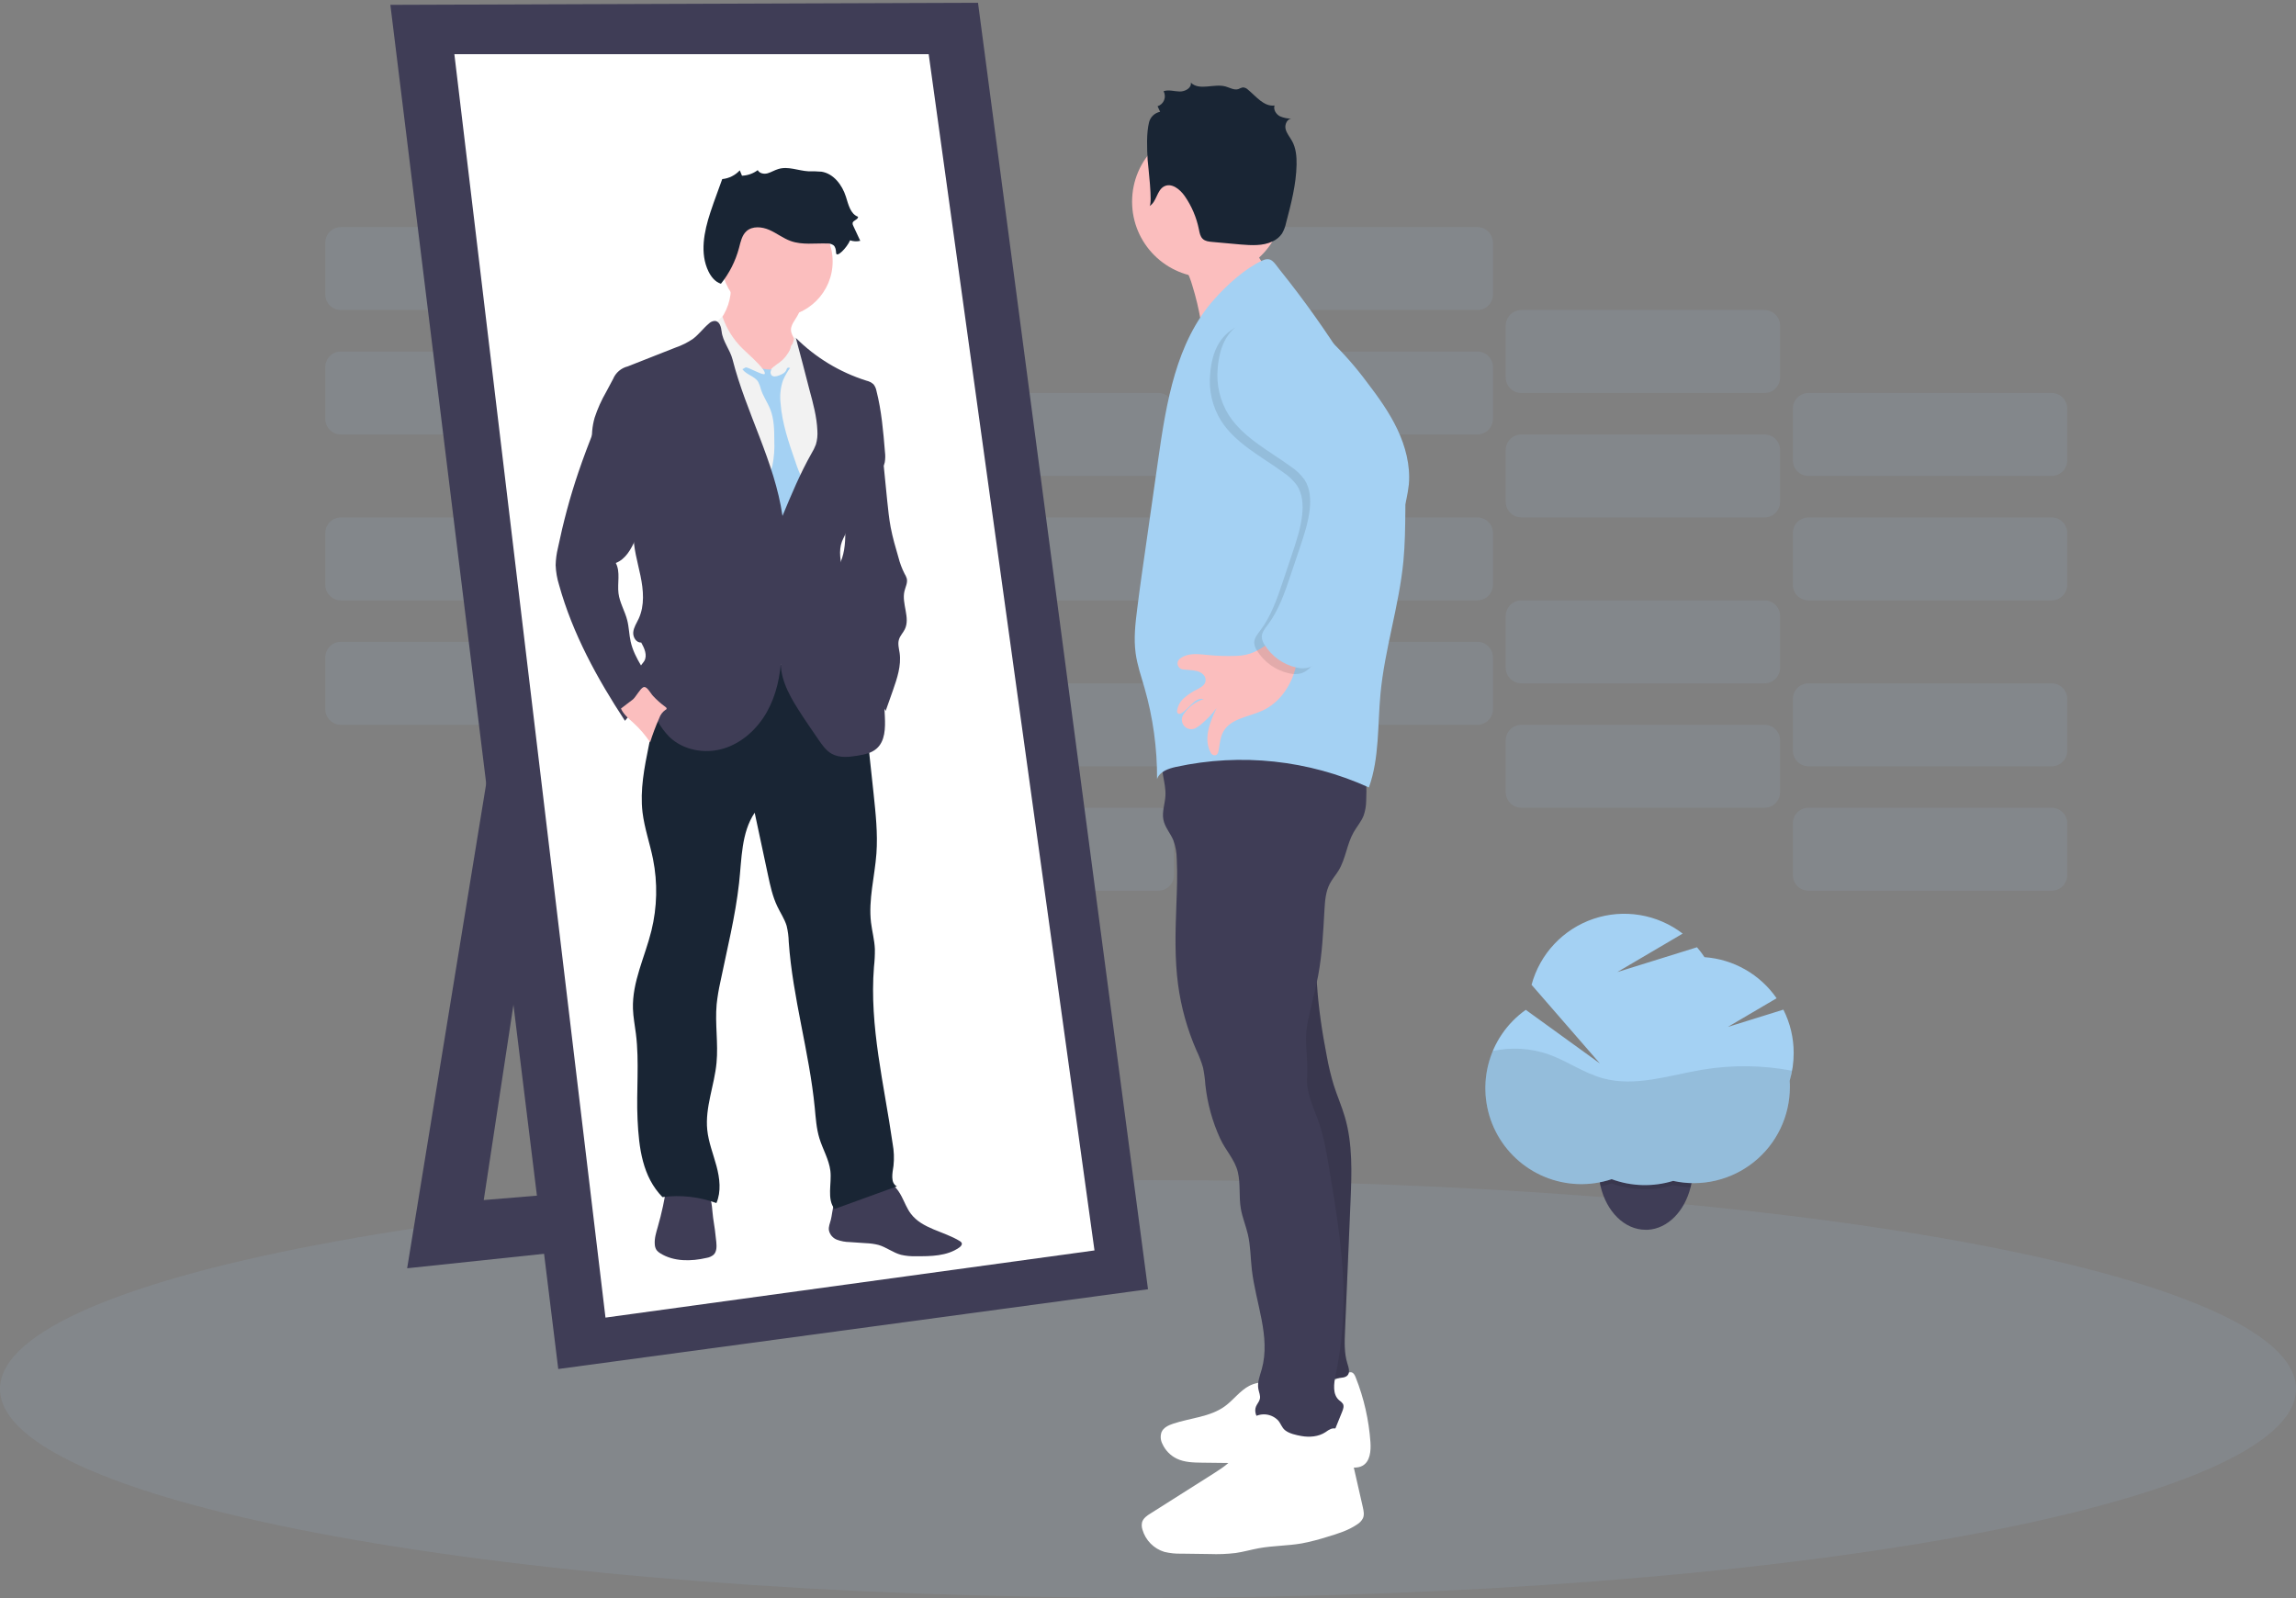 <svg width="250" height="174" viewBox="0 0 250 174" fill="none" xmlns="http://www.w3.org/2000/svg">
<rect x="0" y="0" width="250" height="174" fill="#808080" stroke="none"/>
<g clip-path="url(#clip0_84_516)">
<path opacity="0.1" d="M63.597 69.889H37.118C36.181 69.889 35.42 70.649 35.42 71.587V77.222C35.42 78.16 36.181 78.92 37.118 78.92H63.597C64.535 78.92 65.295 78.16 65.295 77.222V71.587C65.295 70.649 64.535 69.889 63.597 69.889Z" fill="#A4D1F3"/>
<path opacity="0.1" d="M94.861 78.922H68.382C67.444 78.922 66.684 79.682 66.684 80.62V86.255C66.684 87.193 67.444 87.953 68.382 87.953H94.861C95.798 87.953 96.558 87.193 96.558 86.255V80.62C96.558 79.682 95.798 78.922 94.861 78.922Z" fill="#A4D1F3"/>
<path opacity="0.1" d="M126.127 87.953H99.648C98.71 87.953 97.95 88.713 97.95 89.651V95.286C97.95 96.224 98.71 96.984 99.648 96.984H126.127C127.064 96.984 127.825 96.224 127.825 95.286V89.651C127.825 88.713 127.064 87.953 126.127 87.953Z" fill="#A4D1F3"/>
<path opacity="0.1" d="M63.597 56.342H37.118C36.181 56.342 35.42 57.102 35.42 58.04V63.675C35.42 64.613 36.181 65.373 37.118 65.373H63.597C64.535 65.373 65.295 64.613 65.295 63.675V58.04C65.295 57.102 64.535 56.342 63.597 56.342Z" fill="#A4D1F3"/>
<path opacity="0.1" d="M94.861 65.373H68.382C67.444 65.373 66.684 66.133 66.684 67.071V72.706C66.684 73.644 67.444 74.404 68.382 74.404H94.861C95.798 74.404 96.558 73.644 96.558 72.706V67.071C96.558 66.133 95.798 65.373 94.861 65.373Z" fill="#A4D1F3"/>
<path opacity="0.1" d="M126.127 74.406H99.648C98.71 74.406 97.95 75.166 97.95 76.104V81.739C97.95 82.677 98.71 83.437 99.648 83.437H126.127C127.064 83.437 127.825 82.677 127.825 81.739V76.104C127.825 75.166 127.064 74.406 126.127 74.406Z" fill="#A4D1F3"/>
<path opacity="0.1" d="M160.864 69.889H134.385C133.448 69.889 132.687 70.649 132.687 71.587V77.222C132.687 78.16 133.448 78.92 134.385 78.92H160.864C161.802 78.92 162.562 78.16 162.562 77.222V71.587C162.562 70.649 161.802 69.889 160.864 69.889Z" fill="#A4D1F3"/>
<path opacity="0.1" d="M192.128 78.922H165.649C164.711 78.922 163.951 79.682 163.951 80.62V86.255C163.951 87.193 164.711 87.953 165.649 87.953H192.128C193.065 87.953 193.825 87.193 193.825 86.255V80.62C193.825 79.682 193.065 78.922 192.128 78.922Z" fill="#A4D1F3"/>
<path opacity="0.1" d="M223.394 87.953H196.915C195.977 87.953 195.217 88.713 195.217 89.651V95.286C195.217 96.224 195.977 96.984 196.915 96.984H223.394C224.331 96.984 225.091 96.224 225.091 95.286V89.651C225.091 88.713 224.331 87.953 223.394 87.953Z" fill="#A4D1F3"/>
<path opacity="0.1" d="M160.864 56.342H134.385C133.448 56.342 132.687 57.102 132.687 58.04V63.675C132.687 64.613 133.448 65.373 134.385 65.373H160.864C161.802 65.373 162.562 64.613 162.562 63.675V58.04C162.562 57.102 161.802 56.342 160.864 56.342Z" fill="#A4D1F3"/>
<path opacity="0.1" d="M192.128 65.373H165.649C164.711 65.373 163.951 66.133 163.951 67.071V72.706C163.951 73.644 164.711 74.404 165.649 74.404H192.128C193.065 74.404 193.825 73.644 193.825 72.706V67.071C193.825 66.133 193.065 65.373 192.128 65.373Z" fill="#A4D1F3"/>
<path opacity="0.1" d="M223.394 74.406H196.915C195.977 74.406 195.217 75.166 195.217 76.104V81.739C195.217 82.677 195.977 83.437 196.915 83.437H223.394C224.331 83.437 225.091 82.677 225.091 81.739V76.104C225.091 75.166 224.331 74.406 223.394 74.406Z" fill="#A4D1F3"/>
<path opacity="0.1" d="M63.597 38.277H37.118C36.181 38.277 35.42 39.038 35.42 39.975V45.611C35.42 46.548 36.181 47.308 37.118 47.308H63.597C64.535 47.308 65.295 46.548 65.295 45.611V39.975C65.295 39.038 64.535 38.277 63.597 38.277Z" fill="#A4D1F3"/>
<path opacity="0.1" d="M94.861 47.309H68.382C67.444 47.309 66.684 48.069 66.684 49.007V54.642C66.684 55.58 67.444 56.34 68.382 56.34H94.861C95.798 56.34 96.558 55.58 96.558 54.642V49.007C96.558 48.069 95.798 47.309 94.861 47.309Z" fill="#A4D1F3"/>
<path opacity="0.1" d="M126.127 56.342H99.648C98.71 56.342 97.95 57.102 97.95 58.04V63.675C97.95 64.613 98.71 65.373 99.648 65.373H126.127C127.064 65.373 127.825 64.613 127.825 63.675V58.04C127.825 57.102 127.064 56.342 126.127 56.342Z" fill="#A4D1F3"/>
<path opacity="0.1" d="M63.597 24.729H37.118C36.181 24.729 35.42 25.489 35.42 26.426V32.062C35.42 32.999 36.181 33.76 37.118 33.76H63.597C64.535 33.76 65.295 32.999 65.295 32.062V26.426C65.295 25.489 64.535 24.729 63.597 24.729Z" fill="#A4D1F3"/>
<path opacity="0.1" d="M94.861 33.762H68.382C67.444 33.762 66.684 34.522 66.684 35.46V41.095C66.684 42.033 67.444 42.793 68.382 42.793H94.861C95.798 42.793 96.558 42.033 96.558 41.095V35.46C96.558 34.522 95.798 33.762 94.861 33.762Z" fill="#A4D1F3"/>
<path opacity="0.1" d="M126.127 42.793H99.648C98.71 42.793 97.95 43.553 97.95 44.491V50.126C97.95 51.064 98.71 51.824 99.648 51.824H126.127C127.064 51.824 127.825 51.064 127.825 50.126V44.491C127.825 43.553 127.064 42.793 126.127 42.793Z" fill="#A4D1F3"/>
<path opacity="0.1" d="M160.864 38.277H134.385C133.448 38.277 132.687 39.038 132.687 39.975V45.611C132.687 46.548 133.448 47.308 134.385 47.308H160.864C161.802 47.308 162.562 46.548 162.562 45.611V39.975C162.562 39.038 161.802 38.277 160.864 38.277Z" fill="#A4D1F3"/>
<path opacity="0.1" d="M192.128 47.309H165.649C164.711 47.309 163.951 48.069 163.951 49.007V54.642C163.951 55.58 164.711 56.34 165.649 56.34H192.128C193.065 56.34 193.825 55.58 193.825 54.642V49.007C193.825 48.069 193.065 47.309 192.128 47.309Z" fill="#A4D1F3"/>
<path opacity="0.1" d="M223.394 56.342H196.915C195.977 56.342 195.217 57.102 195.217 58.04V63.675C195.217 64.613 195.977 65.373 196.915 65.373H223.394C224.331 65.373 225.091 64.613 225.091 63.675V58.04C225.091 57.102 224.331 56.342 223.394 56.342Z" fill="#A4D1F3"/>
<path opacity="0.1" d="M160.864 24.729H134.385C133.448 24.729 132.687 25.489 132.687 26.426V32.062C132.687 32.999 133.448 33.76 134.385 33.76H160.864C161.802 33.76 162.562 32.999 162.562 32.062V26.426C162.562 25.489 161.802 24.729 160.864 24.729Z" fill="#A4D1F3"/>
<path opacity="0.1" d="M192.128 33.762H165.649C164.711 33.762 163.951 34.522 163.951 35.46V41.095C163.951 42.033 164.711 42.793 165.649 42.793H192.128C193.065 42.793 193.825 42.033 193.825 41.095V35.46C193.825 34.522 193.065 33.762 192.128 33.762Z" fill="#A4D1F3"/>
<path opacity="0.1" d="M223.394 42.793H196.915C195.977 42.793 195.217 43.553 195.217 44.491V50.126C195.217 51.064 195.977 51.824 196.915 51.824H223.394C224.331 51.824 225.091 51.064 225.091 50.126V44.491C225.091 43.553 224.331 42.793 223.394 42.793Z" fill="#A4D1F3"/>
<path opacity="0.1" d="M125 173.974C194.036 173.974 250 163.794 250 151.237C250 138.679 194.036 128.499 125 128.499C55.964 128.499 0 138.679 0 151.237C0 163.794 55.964 173.974 125 173.974Z" fill="#A4D1F3"/>
<path d="M54.845 73.654L44.333 138.097L91.865 133.069L89.808 127.585L52.674 130.67L61.357 73.54L54.845 73.654Z" fill="#3F3D56"/>
<path d="M42.505 0.528L106.49 0.3L125 140.382L60.786 149.066L42.505 0.528Z" fill="#3F3D56"/>
<path d="M49.474 5.898H101.12L119.173 136.154L65.928 143.467L49.474 5.898Z" fill="white"/>
<path d="M98.181 130.295C98.505 130.917 98.748 131.589 99.171 132.149C100.404 133.799 102.747 134.057 104.504 135.133C104.592 135.178 104.664 135.248 104.712 135.334C104.792 135.524 104.614 135.723 104.442 135.842C103.11 136.776 101.362 136.797 99.733 136.785C99.185 136.805 98.637 136.753 98.103 136.63C97.242 136.401 96.504 135.8 95.653 135.556C95.213 135.446 94.762 135.382 94.308 135.366L92.523 135.245C92.048 135.238 91.577 135.151 91.131 134.987C90.909 134.902 90.712 134.762 90.558 134.58C90.405 134.398 90.3 134.18 90.254 133.947C90.203 133.568 90.366 133.2 90.462 132.83C90.69 131.952 90.619 130.892 91.302 130.293C91.584 130.078 91.907 129.922 92.251 129.836C93.493 129.418 94.761 129.08 96.047 128.826C97.105 128.618 97.713 129.395 98.181 130.295Z" fill="#3F3D56"/>
<path d="M77.994 135.238C78.039 135.725 78.053 136.282 77.701 136.623C77.482 136.805 77.217 136.923 76.936 136.966C75.247 137.359 73.364 137.386 71.894 136.467C71.742 136.38 71.607 136.264 71.497 136.127C71.374 135.939 71.305 135.722 71.296 135.498C71.243 134.852 71.442 134.214 71.623 133.59C72.05 132.11 72.374 130.602 72.594 129.077C72.612 128.951 76.906 129.763 77.192 130.188C77.55 130.713 77.552 131.975 77.648 132.601C77.793 133.475 77.908 134.354 77.994 135.238Z" fill="#3F3D56"/>
<path d="M93.976 75.773L95.119 86.397C95.347 88.568 95.587 90.75 95.43 92.928C95.247 95.441 94.543 97.955 94.84 100.446C94.957 101.415 95.222 102.366 95.26 103.341C95.268 103.99 95.235 104.639 95.162 105.284C94.646 111.73 96.28 118.127 97.194 124.527C97.341 125.317 97.373 126.123 97.29 126.922C97.171 127.733 96.933 128.798 97.655 129.182L90.873 131.641C90.007 130.556 90.58 128.867 90.416 127.489C90.265 126.248 89.584 125.142 89.221 123.947C88.892 122.873 88.823 121.742 88.716 120.627C88.124 114.555 86.307 108.641 85.882 102.555C85.868 101.968 85.792 101.383 85.654 100.812C85.425 100.055 84.968 99.395 84.634 98.684C84.123 97.617 83.871 96.447 83.624 95.291L82.173 88.492C80.706 90.677 80.766 93.52 80.475 96.138C80.069 99.795 79.159 103.389 78.419 107C78.247 107.777 78.118 108.563 78.032 109.354C77.841 111.472 78.222 113.611 78.019 115.727C77.79 118.179 76.76 120.572 77.009 123.024C77.146 124.381 77.667 125.665 78.019 126.982C78.371 128.298 78.544 129.742 78.007 130.997C76.13 130.308 74.114 130.085 72.132 130.348C69.954 128.12 69.568 125.012 69.42 121.893C69.271 118.773 69.63 115.649 69.241 112.56C69.127 111.646 68.949 110.754 68.919 109.843C68.823 106.92 70.228 104.185 70.928 101.344C71.557 98.787 71.617 96.123 71.104 93.54C70.761 91.833 70.171 90.176 69.961 88.447C69.675 86.022 70.16 83.579 70.647 81.184C70.974 79.569 71.298 77.953 71.668 76.346C72.066 74.621 72.539 72.859 73.602 71.447C75.302 69.187 78.32 68.184 81.143 68.403C83.965 68.622 86.6 69.907 88.93 71.506C90.768 72.734 92.46 74.165 93.976 75.773Z" fill="#192534"/>
<path d="M86.394 35.092C86.266 35.298 86.177 35.525 86.131 35.764C86.074 36.232 86.36 36.662 86.588 37.071C86.881 37.596 87.106 38.157 87.258 38.739C87.367 39.099 87.4 39.478 87.356 39.852C87.3 40.133 87.2 40.403 87.059 40.651C86.618 41.502 85.964 42.288 85.075 42.642C84.387 42.895 83.636 42.926 82.93 42.729C82.228 42.53 81.564 42.215 80.967 41.796C80.463 41.477 80.01 41.084 79.623 40.631C79.253 40.135 78.942 39.598 78.695 39.031C78.22 38.037 77.738 36.975 77.825 35.885C77.829 35.786 77.847 35.688 77.879 35.594C77.954 35.425 78.057 35.27 78.186 35.137C79.16 33.982 79.66 32.5 79.584 30.99L82.914 31.746C83.647 31.913 84.381 32.08 85.105 32.288C85.699 32.459 86.613 32.697 86.999 33.227C87.386 33.757 86.657 34.607 86.394 35.092Z" fill="#FBBEBE"/>
<path d="M84.612 34.525C87.954 34.525 90.663 31.816 90.663 28.474C90.663 25.132 87.954 22.423 84.612 22.423C81.269 22.423 78.56 25.132 78.56 28.474C78.56 31.816 81.269 34.525 84.612 34.525Z" fill="#FBBEBE"/>
<path d="M83.638 40.681C83.894 40.121 84.447 39.767 84.952 39.415C85.457 39.063 85.969 38.613 86.067 38.003C86.073 37.865 86.107 37.73 86.168 37.605C86.362 37.313 86.824 37.459 87.1 37.674C87.772 38.197 88.229 38.94 88.675 39.664C89.251 40.545 89.745 41.478 90.148 42.45C90.791 44.143 90.868 45.992 90.939 47.8C91.003 49.445 91.065 51.115 90.665 52.711C90.414 53.721 89.979 54.701 89.954 55.741C89.879 59.518 88.567 63.129 88.476 66.906C88.469 67.998 88.524 69.09 88.64 70.176L88.855 72.628C85.532 72.438 82.219 72.146 78.915 71.753C78.819 70.624 78.496 69.53 78.201 68.437C76.995 63.971 76.221 59.4 75.891 54.785C75.715 52.336 75.535 49.895 75.263 47.455C75.018 45.236 74.538 43.003 74.826 40.789C74.977 39.782 75.294 38.808 75.763 37.905C75.912 37.545 76.167 37.24 76.495 37.03C76.658 36.95 76.832 36.894 77.011 36.863C77.529 36.758 78.055 36.696 78.583 36.678C78.712 36.667 78.842 36.679 78.967 36.714C79.19 36.825 79.373 37.002 79.49 37.221C80.509 38.752 81.95 39.954 83.638 40.681Z" fill="#F2F2F2"/>
<path d="M80.832 40.197C81.257 40.805 82.157 40.949 82.55 41.568C82.683 41.827 82.783 42.101 82.85 42.384C83.09 43.15 83.574 43.815 83.869 44.562C84.294 45.636 84.305 46.824 84.31 47.978C84.352 48.897 84.281 49.818 84.1 50.72C83.963 51.285 83.739 51.822 83.574 52.379C83.295 53.328 83.191 54.319 83.268 55.304C83.268 55.517 83.325 55.726 83.432 55.91C83.587 56.094 83.79 56.231 84.017 56.308C84.687 56.602 85.388 56.904 86.12 56.836C86.27 56.831 86.415 56.782 86.538 56.696C86.623 56.619 86.692 56.527 86.744 56.424L87.201 55.652C87.614 54.946 88.046 54.155 87.886 53.348C87.77 52.932 87.595 52.534 87.368 52.167C87.075 51.571 86.826 50.955 86.623 50.323C85.894 48.227 85.155 46.102 84.991 43.89C84.894 43.048 84.988 42.195 85.265 41.395C85.48 40.902 85.75 40.435 86.07 40.003C85.997 39.906 85.897 39.833 85.782 39.794C85.668 39.755 85.544 39.752 85.427 39.786C85.198 39.857 84.975 39.949 84.762 40.062C84.091 40.346 83.346 40.243 82.667 40.048C82.402 39.971 81.981 39.706 81.707 39.724C81.613 39.736 80.848 40.224 80.832 40.197Z" fill="#A4D1F3"/>
<path d="M86.181 40.172C86.044 40.062 85.832 39.962 85.711 40.09C85.67 40.145 85.641 40.208 85.624 40.275C85.505 40.595 85.155 40.752 84.838 40.876C84.52 40.999 84.177 41.068 83.985 40.832C83.925 40.741 83.895 40.632 83.9 40.522C83.906 40.413 83.946 40.307 84.015 40.222C84.156 40.053 84.325 39.91 84.516 39.799C85.567 39.057 86.283 37.931 86.508 36.664C86.803 36.898 86.998 37.236 87.054 37.608C87.13 37.971 87.139 38.346 87.214 38.709C87.326 39.23 87.575 39.717 87.632 40.245C87.662 40.526 87.632 40.809 87.632 41.09C87.643 41.365 87.675 41.639 87.728 41.909C87.194 41.342 86.817 40.677 86.181 40.172Z" fill="#F2F2F2"/>
<path d="M81.556 38.62C81.328 38.403 81.099 38.197 80.871 37.975C79.868 36.997 79.111 35.795 78.661 34.468C78.368 34.696 78.046 34.998 78.039 35.382C78.065 35.654 78.17 35.912 78.341 36.124C79.205 37.485 79.776 39.012 80.016 40.606C80.139 40.413 80.311 40.255 80.513 40.147C80.715 40.04 80.941 39.986 81.17 39.991C81.531 39.991 83.151 40.951 83.268 40.709C83.439 40.329 81.83 38.878 81.556 38.62Z" fill="#F2F2F2"/>
<path d="M86.659 36.801C88.809 38.941 91.44 40.534 94.333 41.447C94.62 41.51 94.887 41.645 95.107 41.84C95.272 42.046 95.383 42.289 95.43 42.548C95.987 44.729 96.175 46.984 96.36 49.226C96.408 49.597 96.4 49.972 96.337 50.341C96.202 50.94 95.777 51.424 95.359 51.874C94.047 53.28 92.55 54.749 92.329 56.66C92.312 57.028 92.268 57.394 92.198 57.756C92.084 58.181 91.83 58.556 91.675 58.97C90.912 61.006 92.637 63.472 91.586 65.368C92.155 66.462 92.545 67.639 92.742 68.856C92.778 69.317 92.883 69.77 93.055 70.199C93.368 70.853 94.013 71.269 94.52 71.799C96.067 73.385 96.257 75.812 96.348 78.026C96.405 79.274 96.387 80.707 95.434 81.525C94.883 82.002 94.132 82.158 93.412 82.276C92.454 82.436 91.412 82.551 90.564 82.078C89.957 81.74 89.543 81.148 89.148 80.576C88.398 79.486 87.646 78.399 86.936 77.281C85.811 75.519 84.751 73.506 85.075 71.44C84.984 73.554 84.538 75.684 83.501 77.526C82.463 79.368 80.793 80.905 78.766 81.513C76.739 82.121 74.369 81.692 72.859 80.211C72.366 79.703 71.942 79.132 71.6 78.513C70.74 77.04 70.112 75.444 69.74 73.78C69.641 73.348 69.568 72.866 69.785 72.48C69.888 72.297 70.046 72.153 70.153 71.973C70.514 71.358 70.167 70.583 69.817 69.957C69.285 70.007 68.903 69.381 68.951 68.847C68.999 68.312 69.319 67.848 69.545 67.361C70.208 65.926 70.062 64.255 69.742 62.708C69.422 61.161 68.944 59.623 68.981 58.044C69.02 56.374 67.818 54.87 66.901 53.474C66.389 52.688 65.793 51.957 65.347 51.132C64.418 49.396 64.204 47.365 64.749 45.474C65.069 44.502 65.488 43.566 66.001 42.681L66.755 41.267C66.895 40.928 67.113 40.628 67.391 40.39C67.669 40.152 67.999 39.982 68.355 39.895L73.572 37.839C74.239 37.611 74.872 37.294 75.455 36.897C76.092 36.417 76.568 35.755 77.175 35.243C77.264 35.15 77.37 35.075 77.488 35.024C77.606 34.972 77.733 34.945 77.861 34.943C78.35 34.987 78.524 35.604 78.574 36.086C78.688 37.165 79.488 38.079 79.76 39.127C81.232 44.92 84.346 50.263 85.201 56.177C86.161 53.872 87.121 51.561 88.35 49.39C88.544 49.079 88.707 48.749 88.837 48.405C88.984 47.91 89.039 47.392 88.999 46.877C88.937 45.389 88.542 43.936 88.151 42.498C87.644 40.542 87.187 38.739 86.659 36.801Z" fill="#3F3D56"/>
<path d="M96.602 54.502C96.703 55.476 96.801 56.451 96.981 57.413C97.192 58.526 97.511 59.614 97.829 60.702C97.984 61.313 98.207 61.906 98.492 62.468C98.595 62.632 98.677 62.807 98.736 62.992C98.848 63.449 98.592 63.906 98.483 64.363C98.154 65.734 99.141 67.258 98.519 68.522C98.332 68.906 98.005 69.223 97.882 69.635C97.738 70.108 97.882 70.613 97.957 71.102C98.151 72.473 97.683 73.867 97.221 75.185L96.435 77.411C95.718 76.077 94.993 74.728 94.001 73.583C93.647 73.172 93.261 72.79 92.934 72.356C92.447 71.674 92.062 70.924 91.792 70.13C91.094 68.245 90.695 66.262 90.61 64.253C90.553 63.682 90.62 63.105 90.804 62.562C90.956 62.248 91.125 61.943 91.312 61.648C91.924 60.544 92.05 59.237 92.038 57.976C92.027 56.714 91.892 55.448 92.038 54.194C92.158 53.146 92.468 52.129 92.953 51.193C93.239 50.587 93.664 50.057 94.193 49.646C94.589 49.35 95.071 49.193 95.564 49.2C96.312 49.244 96.14 49.886 96.204 50.505L96.602 54.502Z" fill="#3F3D56"/>
<path d="M62.989 51.392C62.523 52.763 62.102 54.147 61.728 55.542C61.362 56.913 61.035 58.292 60.747 59.678C60.599 60.288 60.517 60.911 60.501 61.538C60.53 62.269 60.655 62.992 60.873 63.689C62.345 68.993 65.027 73.885 68.048 78.485C68.912 77.409 69.937 76.473 71.088 75.711C71.182 75.655 71.26 75.577 71.316 75.483C71.345 75.394 71.354 75.299 71.341 75.207C71.328 75.114 71.295 75.026 71.243 74.948C70.409 73.239 69.088 71.733 68.672 69.875C68.499 69.102 68.492 68.298 68.295 67.53C68.042 66.536 67.475 65.627 67.345 64.607C67.205 63.497 67.573 62.286 67.052 61.301C68.115 60.887 68.729 59.792 69.18 58.744C69.661 57.67 70.005 56.541 70.203 55.382C70.516 53.16 70.081 50.897 68.967 48.949C68.423 47.978 67.724 47.101 66.899 46.353C66.627 46.109 65.985 45.407 65.59 45.414C65.062 45.425 64.893 46.28 64.742 46.664C64.132 48.232 63.528 49.802 62.989 51.392Z" fill="#3F3D56"/>
<path d="M72.454 76.971C72.523 77.021 72.6 77.089 72.582 77.172C72.564 77.254 72.498 77.275 72.438 77.309C72.129 77.528 71.899 77.84 71.78 78.2C71.4 79.056 71.069 79.933 70.788 80.826C70.277 80.059 69.675 79.358 68.997 78.735C68.476 78.255 67.893 77.8 67.614 77.151C67.614 77.133 68.812 76.248 68.921 76.152C69.257 75.853 69.68 75.023 70.027 74.841C70.421 74.635 70.795 75.442 71.095 75.766C71.506 76.212 71.962 76.616 72.454 76.971Z" fill="#FBBEBE"/>
<path d="M91.037 27.528C91.022 27.228 90.983 26.897 90.754 26.703C90.553 26.564 90.312 26.497 90.069 26.513C88.736 26.47 87.358 26.694 86.102 26.246C85.274 25.951 84.568 25.384 83.761 25.032C82.955 24.68 81.922 24.587 81.271 25.178C80.777 25.636 80.642 26.337 80.471 26.984C80.093 28.411 79.422 29.744 78.499 30.896C77.879 30.704 77.436 30.151 77.15 29.571C76.179 27.592 76.657 25.229 77.347 23.131C77.575 22.427 77.829 21.73 78.083 21.035L78.64 19.5C79.372 19.428 80.052 19.09 80.551 18.549L80.791 19.132C81.41 19.11 82.008 18.898 82.505 18.526C82.697 18.887 83.19 18.983 83.59 18.867C83.99 18.75 84.335 18.526 84.733 18.41C85.795 18.067 86.929 18.595 88.044 18.654C88.516 18.643 88.988 18.657 89.458 18.695C90.775 18.908 91.705 20.146 92.107 21.417C92.374 22.263 92.596 23.302 93.43 23.602C93.448 23.922 92.882 23.983 92.834 24.287C92.828 24.389 92.852 24.489 92.902 24.578L93.668 26.221C93.302 26.312 92.917 26.293 92.562 26.166C92.217 26.977 91.072 28.147 91.037 27.528Z" fill="#192534"/>
<path d="M129.831 31.104C130.219 32.357 130.524 33.635 130.745 34.928C130.909 35.896 131.005 36.973 130.45 37.782C132.566 34.598 134.776 31.319 137.991 29.265C137.337 28.555 136.838 27.715 136.529 26.8C136.22 25.885 136.107 24.916 136.197 23.954C136.216 23.762 133.558 24.765 133.355 24.88C132.422 25.398 131.568 26.043 130.658 26.598C130.187 26.884 128.227 27.56 128.208 27.969C128.208 28.232 128.988 29.036 129.134 29.313C129.421 29.887 129.654 30.487 129.831 31.104Z" fill="#FBBEBE"/>
<path d="M139.664 151.164C139.142 150.796 138.529 150.576 137.892 150.528C137.255 150.479 136.616 150.604 136.044 150.89C135.009 151.424 134.312 152.437 133.371 153.122C131.753 154.297 129.616 154.39 127.722 155.026C127.219 155.195 126.684 155.446 126.472 155.94C126.4 156.147 126.372 156.367 126.388 156.586C126.404 156.805 126.464 157.018 126.565 157.213C126.882 157.919 127.437 158.49 128.133 158.828C128.983 159.235 129.961 159.253 130.903 159.265L139.084 159.361C141.597 159.39 144.127 159.42 146.625 159.733C147.207 159.806 147.838 159.886 148.352 159.601C149.189 159.144 149.285 157.987 149.221 157.034C149.052 154.62 148.513 152.246 147.621 149.996C147.523 149.747 147.393 149.464 147.116 149.418C146.92 149.409 146.727 149.471 146.572 149.592C144.264 150.963 141.341 151.737 138.887 150.64" fill="white"/>
<path d="M143.759 98.97C142.845 104.279 143.442 109.733 144.47 115.019C144.659 116.071 144.909 117.112 145.217 118.136C145.585 119.301 146.081 120.421 146.426 121.593C147.303 124.564 147.18 127.741 147.05 130.842L146.451 144.953C146.401 146.136 146.355 147.348 146.712 148.476C146.856 148.933 147.032 149.505 146.668 149.813C146.526 149.915 146.36 149.979 146.186 149.998C144.551 150.3 142.862 150.046 141.387 149.279L141.225 135.024C141.175 130.629 141.122 126.216 140.446 121.877C139.909 118.426 138.976 115.021 138.915 111.529C138.851 107.873 139.746 104.265 140.66 100.721C140.857 99.962 141.575 99.406 142.164 98.892C142.37 98.689 142.62 98.538 142.895 98.449C143.17 98.374 143.59 98.739 143.759 98.97Z" fill="#3F3D56"/>
<path opacity="0.1" d="M143.759 98.97C142.845 104.279 143.442 109.733 144.47 115.019C144.659 116.071 144.909 117.112 145.217 118.136C145.585 119.301 146.081 120.421 146.426 121.593C147.303 124.564 147.18 127.741 147.05 130.842L146.451 144.953C146.401 146.136 146.355 147.348 146.712 148.476C146.856 148.933 147.032 149.505 146.668 149.813C146.526 149.915 146.36 149.979 146.186 149.998C144.551 150.3 142.862 150.046 141.387 149.279L141.225 135.024C141.175 130.629 141.122 126.216 140.446 121.877C139.909 118.426 138.976 115.021 138.915 111.529C138.851 107.873 139.746 104.265 140.66 100.721C140.857 99.962 141.575 99.406 142.164 98.892C142.37 98.689 142.62 98.538 142.895 98.449C143.17 98.374 143.59 98.739 143.759 98.97Z" fill="black"/>
<path d="M126.6 82.379C126.261 83.771 126.979 85.213 126.899 86.644C126.853 87.51 126.513 88.374 126.67 89.224C126.828 90.074 127.436 90.713 127.761 91.493C127.997 92.144 128.122 92.83 128.131 93.522C128.224 95.231 128.149 96.95 128.085 98.652C127.978 101.509 127.898 104.381 128.275 107.213C128.603 109.666 129.27 112.061 130.256 114.331C130.555 114.948 130.802 115.59 130.994 116.248C131.12 116.862 131.204 117.483 131.245 118.108C131.463 120.141 132.008 122.126 132.861 123.984C133.444 125.256 134.461 126.269 134.783 127.619C135.089 128.913 134.883 130.277 135.105 131.586C135.267 132.558 135.663 133.476 135.882 134.436C136.168 135.677 136.161 136.964 136.305 138.23C136.716 141.886 138.378 145.542 137.386 149.089C137.187 149.802 136.878 150.526 137.018 151.253C137.086 151.609 137.26 151.961 137.182 152.315C137.118 152.617 136.885 152.85 136.766 153.136C136.538 153.671 136.78 154.306 137.187 154.719C137.621 155.105 138.125 155.403 138.672 155.597C140.357 156.317 142.1 157.048 143.928 157.032C144.15 157.044 144.372 157.003 144.575 156.913C144.904 156.742 145.066 156.369 145.206 156.027L146.143 153.709C146.257 153.428 146.371 153.099 146.213 152.839C146.104 152.696 145.971 152.572 145.82 152.473C145.064 151.836 145.235 150.645 145.436 149.687C145.95 147.228 146.235 144.727 146.287 142.215C146.387 137.206 145.562 132.226 144.74 127.283C144.454 125.567 144.166 123.84 143.597 122.194C143.028 120.549 142.189 118.965 142.326 117.256C142.473 115.41 141.993 113.474 142.326 111.653C142.66 109.831 143.188 108.049 143.528 106.23C143.969 103.869 144.079 101.463 144.214 99.068C144.271 98.09 144.344 97.08 144.801 96.212C145.069 95.704 145.457 95.27 145.756 94.779C146.529 93.501 146.652 91.918 147.39 90.62C147.74 90.005 148.222 89.463 148.478 88.805C148.658 88.286 148.752 87.741 148.757 87.192C148.829 85.813 148.753 84.43 148.528 83.067C144.638 81.088 140.324 80.087 135.96 80.151C134.289 80.179 132.601 80.348 131.033 80.926C129.538 81.481 128.176 82.261 126.6 82.379Z" fill="#3F3D56"/>
<path d="M135.969 154.779C135.297 155.615 135.343 156.81 134.913 157.795C134.392 158.991 133.231 159.756 132.13 160.453L125.274 164.795C124.899 165.023 124.497 165.305 124.36 165.73C124.295 166.001 124.307 166.285 124.394 166.55C124.558 167.123 124.863 167.646 125.282 168.071C125.7 168.496 126.218 168.809 126.789 168.981C127.396 169.126 128.019 169.19 128.643 169.171L131.725 169.212C132.664 169.249 133.605 169.212 134.538 169.102C135.393 168.979 136.225 168.735 137.075 168.579C138.622 168.298 140.213 168.323 141.762 168.051C142.711 167.865 143.648 167.623 144.568 167.327C145.688 166.991 146.828 166.641 147.788 165.976C148.052 165.816 148.267 165.585 148.407 165.309C148.569 164.932 148.48 164.5 148.389 164.1L146.917 157.633C146.834 157.095 146.638 156.58 146.341 156.123C146.015 155.688 145.427 155.4 144.918 155.586C144.707 155.681 144.509 155.801 144.326 155.942C143.572 156.438 142.605 156.52 141.714 156.365C141.138 156.262 140.377 156.104 139.913 155.723C139.561 155.432 139.456 154.982 139.157 154.653C138.947 154.438 138.694 154.269 138.415 154.157C138.135 154.046 137.835 153.994 137.535 154.006C137.234 154.018 136.939 154.093 136.67 154.226C136.4 154.359 136.161 154.548 135.969 154.779Z" fill="white"/>
<path d="M131.524 30.213C136.084 30.213 139.781 26.517 139.781 21.957C139.781 17.397 136.084 13.7 131.524 13.7C126.964 13.7 123.268 17.397 123.268 21.957C123.268 26.517 126.964 30.213 131.524 30.213Z" fill="#FBBEBE"/>
<path d="M125.155 22.441C125.946 21.998 125.946 20.72 126.755 20.295C127.564 19.87 128.483 20.608 129.001 21.353C129.757 22.444 130.282 23.679 130.544 24.98C130.617 25.35 130.686 25.755 130.964 26.013C131.243 26.271 131.609 26.303 131.965 26.34C133.009 26.443 134.054 26.538 135.101 26.623C136.266 26.717 137.495 26.792 138.553 26.292C138.971 26.105 139.33 25.808 139.591 25.433C139.8 25.072 139.95 24.68 140.034 24.272C140.58 22.194 141.131 20.092 141.177 17.944C141.195 17.057 141.117 16.139 140.69 15.362C140.441 14.905 140.075 14.507 139.973 14.004C139.87 13.502 140.201 12.862 140.722 12.916C140.251 12.936 139.782 12.847 139.351 12.656C138.937 12.428 138.631 11.936 138.777 11.488C137.617 11.637 136.771 10.49 135.866 9.747C135.719 9.601 135.52 9.519 135.313 9.518C135.154 9.558 135.001 9.617 134.856 9.694C134.399 9.854 133.921 9.55 133.453 9.418C132.196 9.066 130.599 9.916 129.666 9.002C129.755 9.585 129.04 9.975 128.451 9.964C127.861 9.953 127.253 9.736 126.696 9.932C126.776 10.08 126.823 10.243 126.834 10.412C126.844 10.579 126.817 10.748 126.754 10.904C126.692 11.06 126.596 11.201 126.472 11.316C126.349 11.431 126.202 11.517 126.042 11.568L126.319 12.171C126.034 12.229 125.77 12.364 125.558 12.563C125.346 12.761 125.194 13.015 125.119 13.296C124.815 14.496 124.89 16.2 124.963 17.434C125 17.976 125.528 22.238 125.155 22.441Z" fill="#192534"/>
<path d="M132.201 32.599C128.053 37.263 126.997 43.828 126.113 50.01L124.81 59.137C124.472 61.504 124.125 63.871 123.83 66.246C123.624 67.871 123.432 69.52 123.656 71.143C123.832 72.423 124.26 73.657 124.616 74.888C125.544 78.119 126.005 81.466 125.987 84.827C126.264 84.013 127.221 83.684 128.062 83.501C135.118 81.97 142.48 82.757 149.054 85.743C150.208 82.51 149.991 78.972 150.313 75.553C150.77 70.679 152.345 65.956 152.811 61.09C152.982 59.278 153.003 57.457 153.021 55.636C153.035 54.299 153.048 52.948 152.77 51.639C152.459 50.19 151.803 48.84 151.124 47.526C149.248 43.873 147.164 40.331 144.881 36.918C143.732 35.199 142.534 33.515 141.287 31.865C140.654 31.029 140.009 30.201 139.351 29.383C138.713 28.59 138.437 27.903 137.425 28.378C135.512 29.274 133.592 31.033 132.201 32.599Z" fill="#A4D1F3"/>
<path d="M134.577 71.419C133.565 71.456 132.552 71.424 131.545 71.323C130.798 71.25 130.034 71.141 129.305 71.323C128.988 71.403 128.692 71.549 128.435 71.751C128.339 71.836 128.271 71.946 128.238 72.07C128.204 72.193 128.208 72.323 128.247 72.444C128.287 72.565 128.361 72.672 128.46 72.752C128.56 72.832 128.68 72.881 128.807 72.893L129.589 72.962C130.085 73.005 130.601 73.056 130.987 73.419C131.146 73.562 131.247 73.758 131.271 73.97C131.319 74.502 130.857 74.792 130.443 75.014C129.855 75.29 129.312 75.652 128.83 76.088C128.453 76.453 128.216 76.938 128.16 77.459C128.159 77.506 128.169 77.552 128.191 77.593C128.213 77.634 128.245 77.669 128.284 77.694C128.323 77.718 128.369 77.732 128.415 77.734C128.462 77.736 128.508 77.725 128.549 77.704C129.463 77.247 130.059 75.892 131.063 76.118C130.15 76.407 129.369 77.008 128.855 77.816C128.728 78.009 128.671 78.239 128.691 78.469C128.712 78.698 128.809 78.915 128.968 79.082C129.127 79.249 129.337 79.358 129.566 79.391C129.794 79.424 130.027 79.378 130.226 79.262C130.375 79.175 130.518 79.08 130.656 78.977C131.336 78.426 131.944 77.794 132.468 77.094C131.737 78.636 130.996 80.441 131.837 81.975C131.879 82.059 131.945 82.129 132.026 82.177C132.107 82.225 132.2 82.249 132.294 82.244C132.559 82.217 132.637 81.968 132.681 81.749C132.818 81.042 132.852 80.297 133.199 79.669C134.004 78.211 135.987 78.069 137.498 77.359C139.31 76.518 140.551 74.708 141.051 72.775C141.226 72.211 141.257 71.612 141.14 71.033C140.804 69.733 139.2 69.434 138.17 70.062C136.906 70.864 136.172 71.369 134.577 71.419Z" fill="#FBBEBE"/>
<path opacity="0.1" d="M132.973 45.842C134.573 48.312 137.349 49.704 139.73 51.438C140.311 51.816 140.818 52.298 141.225 52.859C141.826 53.787 141.91 54.966 141.787 56.059C141.632 57.501 141.168 58.888 140.708 60.264L139.71 63.246C139.077 65.138 138.423 67.069 137.219 68.659C136.91 69.064 136.552 69.496 136.565 70.003C136.592 70.296 136.693 70.578 136.858 70.821C137.243 71.45 137.751 71.995 138.351 72.424C138.952 72.852 139.632 73.156 140.352 73.317C140.783 73.426 141.235 73.426 141.666 73.317C142.283 73.134 142.747 72.631 143.176 72.156C145.233 69.886 147.29 67.585 148.775 64.923C150.226 62.325 151.095 59.438 151.894 56.58C152.224 55.527 152.453 54.446 152.58 53.351C152.749 51.294 152.21 49.237 151.328 47.38C150.446 45.522 149.232 43.84 147.982 42.206C146.802 40.601 145.492 39.097 144.063 37.709C141.577 35.385 138.535 34.018 135.208 35.337C132.859 36.269 131.979 38.214 131.769 40.705C131.591 42.503 132.014 44.31 132.973 45.842Z" fill="black"/>
<path d="M133.805 45.215C135.405 47.686 138.183 49.077 140.562 50.812C141.141 51.194 141.645 51.679 142.05 52.242C142.651 53.17 142.735 54.347 142.612 55.442C142.454 56.884 141.993 58.271 141.531 59.647L140.532 62.617C139.899 64.509 139.246 66.438 138.042 68.031C137.735 68.435 137.377 68.865 137.39 69.374C137.416 69.667 137.516 69.948 137.683 70.19C138.068 70.82 138.575 71.365 139.175 71.794C139.775 72.223 140.455 72.527 141.175 72.688C141.607 72.798 142.059 72.798 142.491 72.688C143.108 72.507 143.57 72.002 144.001 71.529C146.058 69.258 148.115 66.959 149.6 64.297C151.051 61.699 151.92 58.812 152.719 55.951C153.05 54.9 153.279 53.819 153.405 52.725C153.574 50.668 153.035 48.611 152.155 46.751C151.275 44.891 150.059 43.211 148.809 41.577C147.626 39.981 146.312 38.485 144.881 37.105C142.397 34.784 139.356 33.415 136.028 34.736C133.677 35.668 132.799 37.61 132.587 40.103C132.419 41.895 132.847 43.692 133.805 45.215Z" fill="#A4D1F3"/>
<path d="M184.335 127.183C184.337 127.779 184.275 128.373 184.152 128.956C184.129 129.066 184.104 129.185 184.079 129.278C183.43 131.881 181.6 133.785 179.415 133.906C179.342 133.906 179.269 133.906 179.186 133.906C176.876 133.906 174.922 131.913 174.278 129.169C174.26 129.096 174.244 129.022 174.228 128.94C174.104 128.357 174.043 127.763 174.045 127.167C174.045 123.449 176.346 120.437 179.186 120.437C182.027 120.437 184.335 123.472 184.335 127.183Z" fill="#3F3D56"/>
<path opacity="0.1" d="M184.335 127.183C184.337 127.779 184.275 128.373 184.152 128.956C184.129 129.066 184.104 129.185 184.079 129.278C184.001 129.278 183.926 129.278 183.851 129.278C183.285 129.248 182.722 129.171 182.169 129.05C181.678 129.201 181.177 129.316 180.67 129.392C180.28 129.451 179.888 129.488 179.495 129.502H179.097C178.627 129.502 178.156 129.471 177.69 129.408C176.935 129.308 176.194 129.124 175.48 128.86C175.089 128.99 174.691 129.097 174.287 129.18C174.269 129.107 174.253 129.034 174.237 128.951C174.113 128.368 174.052 127.774 174.054 127.178C174.054 123.46 176.355 120.448 179.196 120.448C182.036 120.448 184.335 123.472 184.335 127.183Z" fill="black"/>
<path d="M195.304 114.646C195.306 113.01 194.922 111.397 194.184 109.936L188.138 111.817L193.446 108.696C192.556 107.41 191.388 106.34 190.029 105.566C188.67 104.791 187.154 104.332 185.594 104.221C185.346 103.844 185.073 103.484 184.778 103.143L176.095 105.846L183.218 101.657C181.855 100.611 180.256 99.918 178.561 99.637C176.867 99.357 175.129 99.499 173.502 100.05C171.875 100.601 170.41 101.544 169.234 102.797C168.059 104.049 167.211 105.572 166.764 107.231L174.202 115.793L166.133 109.957C164.089 111.407 162.634 113.543 162.033 115.975C161.432 118.408 161.725 120.976 162.858 123.211C163.992 125.446 165.891 127.199 168.209 128.151C170.527 129.103 173.11 129.191 175.487 128.398C177.637 129.189 179.987 129.254 182.178 128.584C183.705 128.92 185.288 128.909 186.811 128.553C188.334 128.196 189.757 127.503 190.976 126.524C192.196 125.545 193.18 124.305 193.857 122.895C194.534 121.485 194.886 119.942 194.888 118.378C194.888 118.149 194.888 117.921 194.865 117.692C195.161 116.704 195.309 115.678 195.304 114.646Z" fill="#A4D1F3"/>
<path opacity="0.1" d="M195.123 116.584C191.93 115.979 188.656 115.937 185.448 116.461C181.817 117.062 178.106 118.383 174.554 117.418C172.47 116.852 170.67 115.54 168.633 114.811C166.669 114.125 164.553 113.999 162.521 114.445C161.746 116.298 161.522 118.334 161.873 120.311C162.225 122.288 163.139 124.122 164.505 125.593C165.871 127.065 167.632 128.112 169.578 128.609C171.523 129.107 173.57 129.034 175.475 128.399C177.626 129.189 179.976 129.254 182.166 128.584C183.694 128.92 185.277 128.909 186.8 128.553C188.322 128.196 189.746 127.503 190.965 126.524C192.184 125.545 193.169 124.305 193.846 122.895C194.523 121.485 194.875 119.942 194.877 118.378C194.877 118.15 194.877 117.921 194.854 117.692C194.964 117.328 195.054 116.958 195.123 116.584Z" fill="black"/>
</g>
<defs>
<clipPath id="clip0_84_516">
<rect width="250" height="173.675" fill="white" transform="translate(0 0.3)"/>
</clipPath>
</defs>
</svg>
